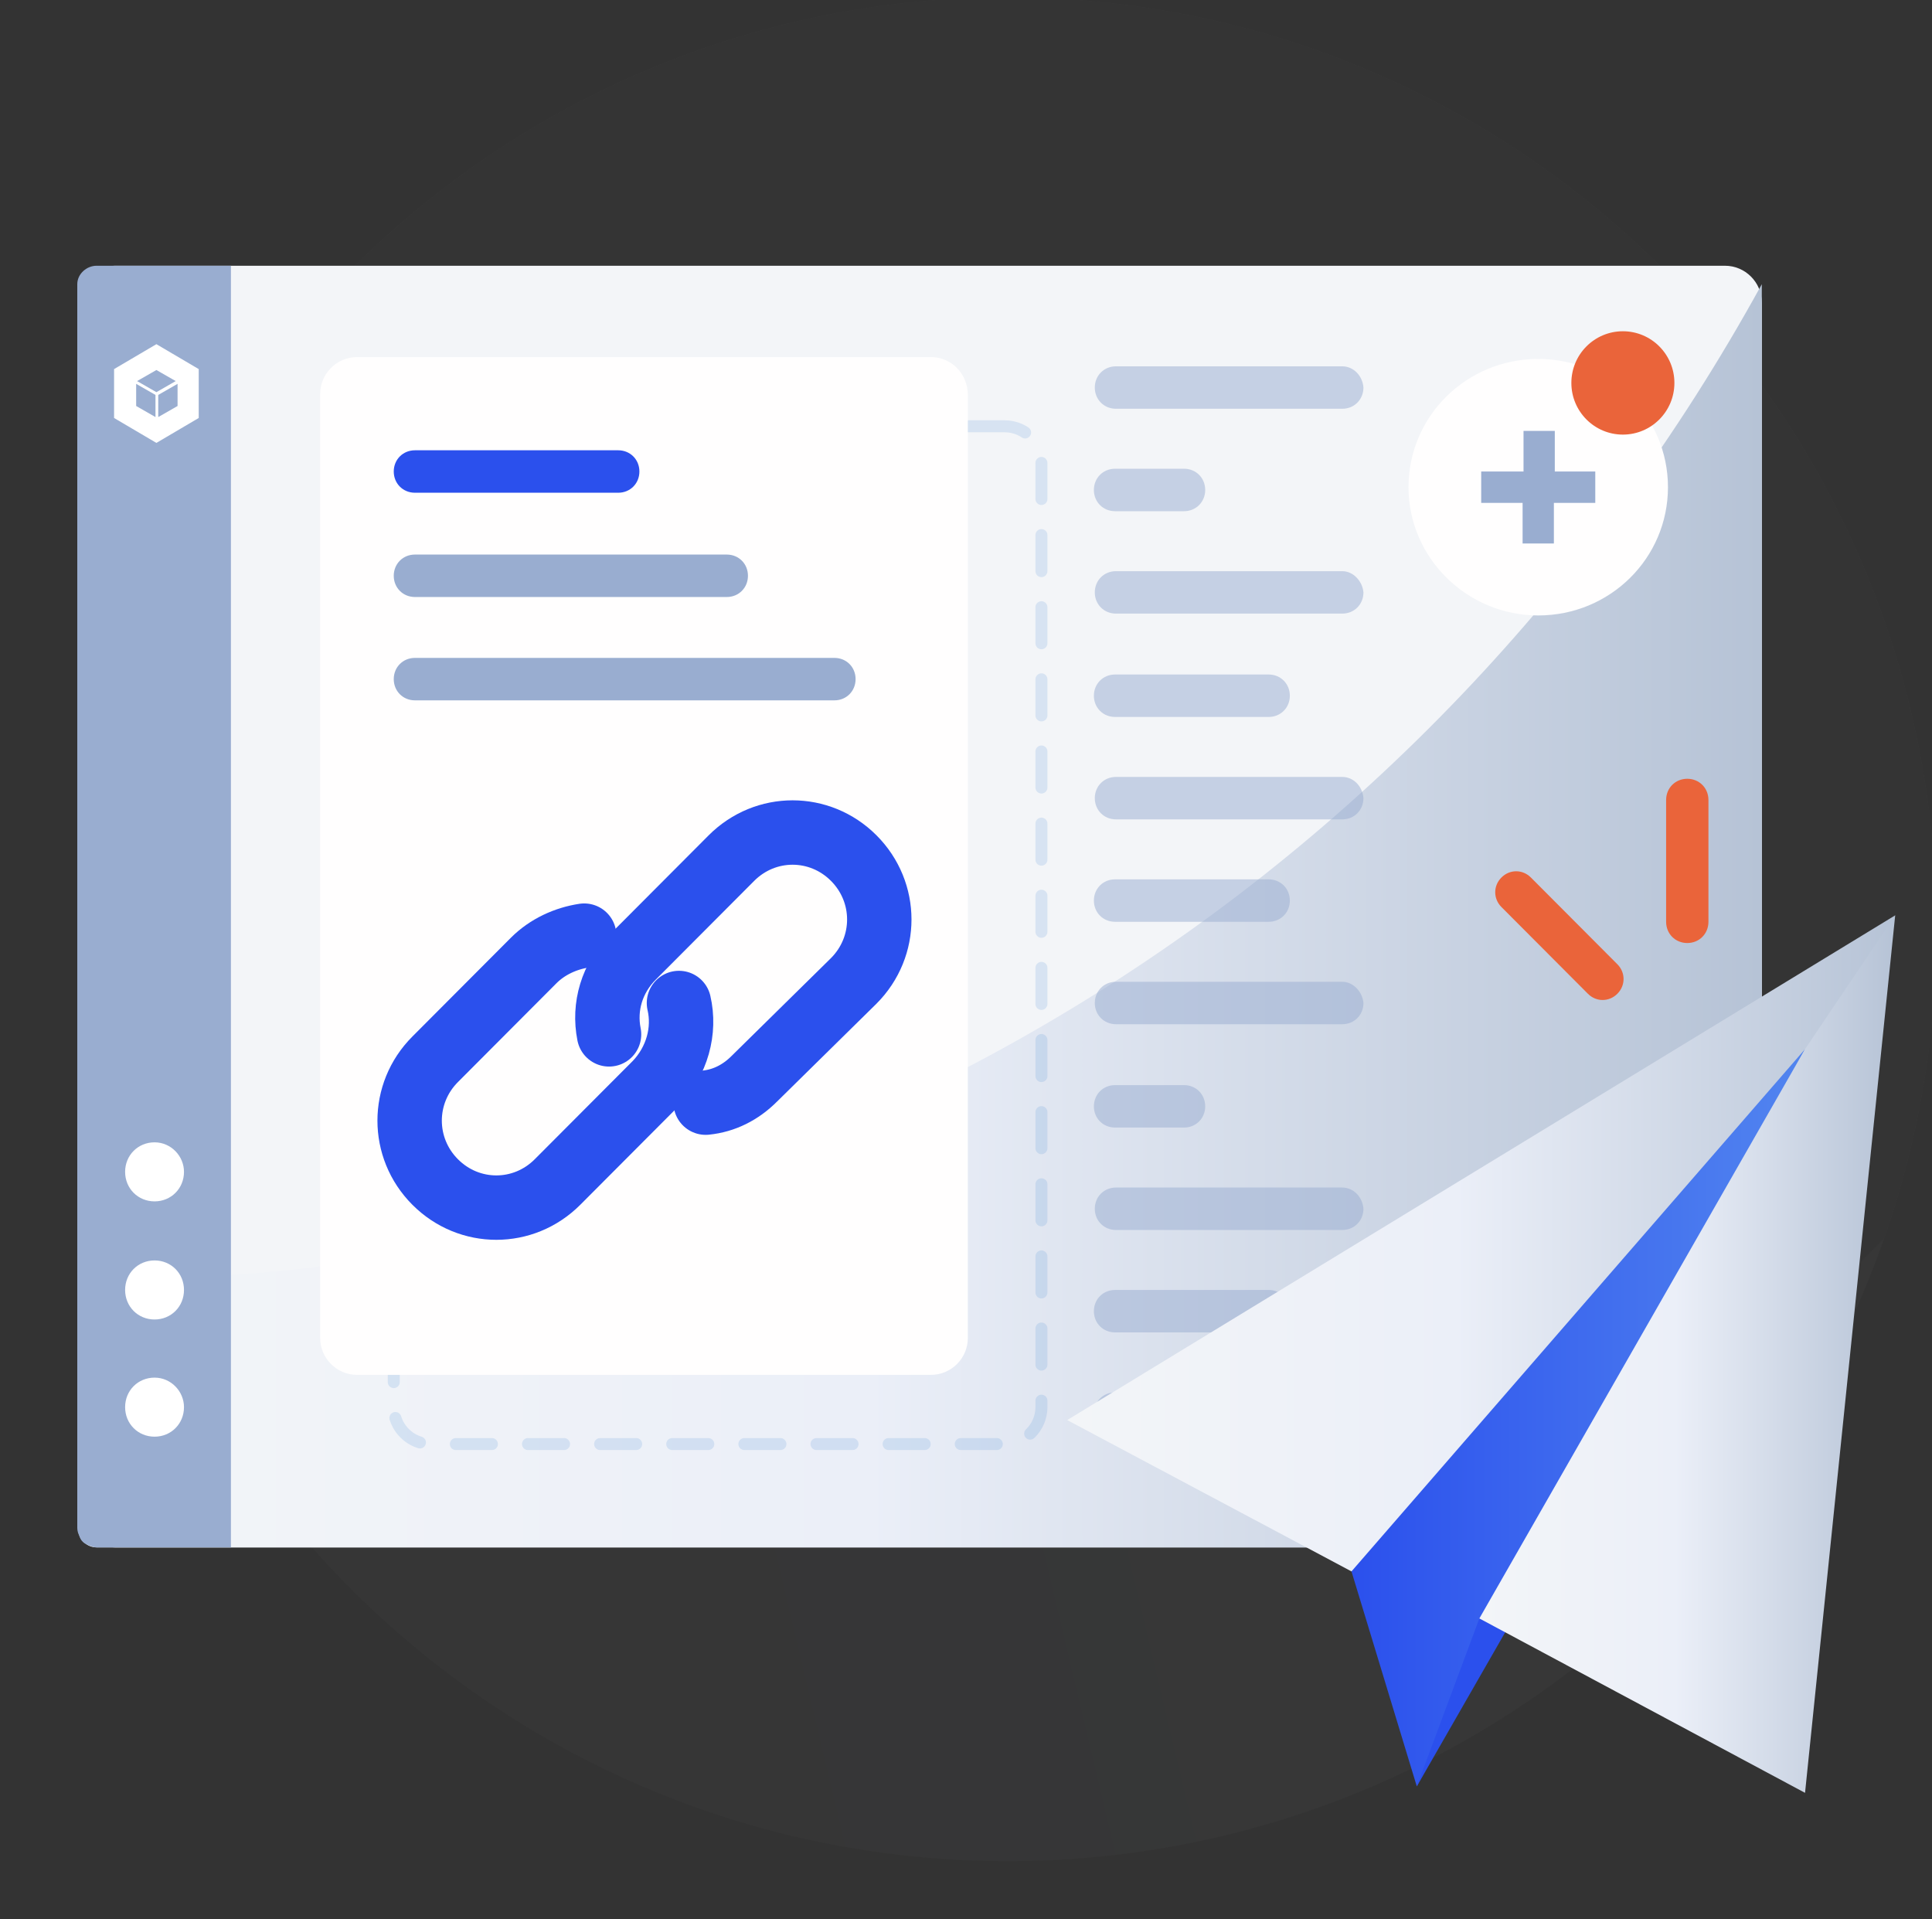 <svg width="150" height="149" viewBox="0 0 150 149" fill="none" xmlns="http://www.w3.org/2000/svg">
<rect x="0" y="0" width="150" height="149" fill="#333333" stroke="none"/>
<g clip-path="url(#clip0_1175_71538)">
<g opacity="0.1">
<path opacity="0.1" d="M78.214 144.487C118.071 144.487 150.357 112.108 150.357 72.136C150.357 32.164 118.071 -0.215 78.214 -0.215C38.357 -0.215 6.071 32.164 6.071 72.136C6.071 112.108 38.357 144.487 78.214 144.487Z" fill="url(#paint0_linear_1175_71538)"/>
<path opacity="0.1" d="M94.857 142.553C106.643 139.759 117.5 134.028 126.5 125.934C135.5 117.839 142.286 107.595 146.286 96.134C122.714 120.633 85.357 125.361 56.5 107.524C27.643 89.615 15 54.013 26.214 21.92C4 45.058 -0.357 80.088 15.5 107.953C31.429 135.891 63.714 149.931 94.857 142.553Z" fill="url(#paint1_linear_1175_71538)"/>
</g>
<path d="M133.928 20.631H8.928C7.357 20.631 6.071 21.92 6.071 23.496V117.266C6.071 118.842 7.357 120.131 8.928 120.131H133.928C135.5 120.131 136.786 118.842 136.786 117.266V23.496C136.786 21.92 135.5 20.631 133.928 20.631Z" fill="#F3F5F8"/>
<path d="M7.357 99.357H6.071V118.699C6.071 119.487 6.714 120.131 7.5 120.131H135.357C136.143 120.131 136.786 119.487 136.786 118.699V22.064C110.928 69.127 62.643 99.357 7.357 99.357Z" fill="url(#paint2_linear_1175_71538)"/>
<path d="M7.5 20.631H17.929V120.131H7.5C7.286 120.131 7.143 120.06 6.929 119.988C6.786 119.916 6.571 119.845 6.429 119.702C6.286 119.558 6.214 119.415 6.143 119.2C6.071 119.057 6 118.842 6 118.627V22.064C6 21.276 6.714 20.631 7.5 20.631Z" fill="#99ADD0"/>
<path d="M12.143 26.72L8.857 28.654V32.45L12.143 34.385L15.429 32.45V28.654L12.143 26.72ZM12.143 28.726L13.643 29.585L12.143 30.445L10.643 29.585L12.143 28.726ZM12.072 32.379L10.572 31.519V29.8L12.072 30.66V32.379ZM13.786 31.519L12.286 32.379V30.66L13.786 29.8V31.519Z" fill="white"/>
<path d="M12 102.438C13.285 102.438 14.285 101.435 14.285 100.145C14.285 98.856 13.285 97.853 12 97.853C10.714 97.853 9.714 98.856 9.714 100.145C9.714 101.435 10.714 102.438 12 102.438Z" fill="white"/>
<path d="M12 93.268C13.285 93.268 14.285 92.265 14.285 90.976C14.285 89.758 13.285 88.684 12 88.684C10.714 88.684 9.714 89.687 9.714 90.976C9.714 92.265 10.714 93.268 12 93.268Z" fill="white"/>
<path d="M12 111.535C13.285 111.535 14.285 110.532 14.285 109.243C14.285 108.025 13.285 106.951 12 106.951C10.714 106.951 9.714 107.953 9.714 109.243C9.714 110.532 10.714 111.535 12 111.535Z" fill="white"/>
<path opacity="0.5" d="M98.5 108.097H86.572C85.643 108.097 84.929 108.813 84.929 109.744C84.929 110.676 85.643 111.392 86.572 111.392H98.5C99.429 111.392 100.143 110.676 100.143 109.744C100.143 108.885 99.429 108.097 98.5 108.097Z" fill="#99ADD0"/>
<path opacity="0.5" d="M98.5 100.145H86.572C85.643 100.145 84.929 100.862 84.929 101.793C84.929 102.724 85.643 103.44 86.572 103.44H98.5C99.429 103.44 100.143 102.724 100.143 101.793C100.143 100.862 99.429 100.145 98.5 100.145Z" fill="#99ADD0"/>
<path opacity="0.5" d="M104.214 92.194H86.643C85.714 92.194 85 92.91 85 93.841C85 94.773 85.714 95.489 86.643 95.489H104.214C105.143 95.489 105.857 94.773 105.857 93.841C105.786 92.91 105.071 92.194 104.214 92.194Z" fill="#99ADD0"/>
<path opacity="0.5" d="M91.929 84.242H86.572C85.643 84.242 84.929 84.959 84.929 85.89C84.929 86.821 85.643 87.537 86.572 87.537H91.929C92.857 87.537 93.572 86.821 93.572 85.89C93.572 84.959 92.857 84.242 91.929 84.242Z" fill="#99ADD0"/>
<path opacity="0.5" d="M104.214 76.219H86.643C85.714 76.219 85 76.936 85 77.867C85 78.798 85.714 79.514 86.643 79.514H104.214C105.143 79.514 105.857 78.798 105.857 77.867C105.786 77.007 105.071 76.219 104.214 76.219Z" fill="#99ADD0"/>
<path opacity="0.5" d="M98.5 68.268H86.572C85.643 68.268 84.929 68.984 84.929 69.915C84.929 70.847 85.643 71.563 86.572 71.563H98.5C99.429 71.563 100.143 70.847 100.143 69.915C100.143 68.984 99.429 68.268 98.5 68.268Z" fill="#99ADD0"/>
<path opacity="0.5" d="M104.214 60.316H86.643C85.714 60.316 85 61.033 85 61.964C85 62.895 85.714 63.612 86.643 63.612H104.214C105.143 63.612 105.857 62.895 105.857 61.964C105.786 61.033 105.071 60.316 104.214 60.316Z" fill="#99ADD0"/>
<path opacity="0.5" d="M98.5 52.365H86.572C85.643 52.365 84.929 53.081 84.929 54.013C84.929 54.944 85.643 55.66 86.572 55.66H98.5C99.429 55.66 100.143 54.944 100.143 54.013C100.143 53.081 99.429 52.365 98.5 52.365Z" fill="#99ADD0"/>
<path opacity="0.5" d="M104.214 44.342H86.643C85.714 44.342 85 45.058 85 45.989C85 46.921 85.714 47.637 86.643 47.637H104.214C105.143 47.637 105.857 46.921 105.857 45.989C105.786 45.13 105.071 44.342 104.214 44.342Z" fill="#99ADD0"/>
<path opacity="0.5" d="M91.929 36.39H86.572C85.643 36.39 84.929 37.107 84.929 38.038C84.929 38.969 85.643 39.686 86.572 39.686H91.929C92.857 39.686 93.572 38.969 93.572 38.038C93.572 37.107 92.857 36.39 91.929 36.39Z" fill="#99ADD0"/>
<path opacity="0.5" d="M104.214 28.439H86.643C85.714 28.439 85 29.155 85 30.087C85 31.018 85.714 31.734 86.643 31.734H104.214C105.143 31.734 105.857 31.018 105.857 30.087C105.786 29.155 105.071 28.439 104.214 28.439Z" fill="#99ADD0"/>
<path d="M119.429 47.78C125 47.78 129.5 43.339 129.5 37.823C129.5 32.307 125 27.866 119.429 27.866C113.857 27.866 109.357 32.307 109.357 37.823C109.357 43.339 113.929 47.78 119.429 47.78Z" fill="#FFFEFE"/>
<path d="M123.857 36.605H120.714V33.453H118.286V36.605H115V39.041H118.214V42.193H120.643V39.041H123.857V36.605Z" fill="#99ADD0"/>
<path d="M132.643 71.563V62.107C132.643 61.176 131.929 60.46 131 60.46C130.072 60.46 129.357 61.176 129.357 62.107V71.563C129.357 72.494 130.072 73.211 131 73.211C131.929 73.211 132.643 72.494 132.643 71.563Z" fill="#EA643A"/>
<path d="M125.571 74.858L118.857 68.124C118.214 67.48 117.214 67.48 116.571 68.124C115.928 68.769 115.928 69.772 116.571 70.417L123.285 77.15C123.928 77.795 124.928 77.795 125.571 77.15C126.214 76.506 126.214 75.503 125.571 74.858Z" fill="#EA643A"/>
<path opacity="0.15" d="M78 33.095H33.428C31.857 33.095 30.571 34.385 30.571 35.961V109.243C30.571 110.819 31.857 112.108 33.428 112.108H78C79.571 112.108 80.857 110.819 80.857 109.243V36.032C80.928 34.456 79.643 33.095 78 33.095Z" stroke="#3B80CE" stroke-width="0.93" stroke-linecap="round" stroke-dasharray="2.8 2.8"/>
<path d="M72.286 27.723H27.715C26.143 27.723 24.857 29.012 24.857 30.588V103.87C24.857 105.446 26.143 106.736 27.715 106.736H72.286C73.857 106.736 75.143 105.446 75.143 103.87V30.66C75.143 29.012 73.857 27.723 72.286 27.723Z" fill="#FFFEFE"/>
<path d="M48 34.958H32.214C31.286 34.958 30.571 35.674 30.571 36.605C30.571 37.537 31.286 38.253 32.214 38.253H48C48.928 38.253 49.643 37.537 49.643 36.605C49.643 35.674 48.928 34.958 48 34.958Z" fill="#2B50ED"/>
<path d="M64.786 51.076H32.214C31.286 51.076 30.571 51.792 30.571 52.723C30.571 53.654 31.286 54.371 32.214 54.371H64.786C65.714 54.371 66.428 53.654 66.428 52.723C66.428 51.792 65.714 51.076 64.786 51.076Z" fill="#99ADD0"/>
<path d="M56.428 43.053H32.214C31.286 43.053 30.571 43.769 30.571 44.7C30.571 45.631 31.286 46.348 32.214 46.348H56.428C57.357 46.348 58.071 45.631 58.071 44.7C58.071 43.769 57.357 43.053 56.428 43.053Z" fill="#99ADD0"/>
<path d="M52.714 77.867C53.214 80.016 52.572 82.38 50.929 84.099L46.786 88.254L43.286 91.764C40.643 94.415 36.429 94.415 33.786 91.764C31.143 89.114 31.143 84.887 33.786 82.237L41.429 74.572C42.5 73.497 43.929 72.853 45.357 72.638" stroke="#2B50ED" stroke-width="5" stroke-miterlimit="10" stroke-linecap="round" stroke-linejoin="round"/>
<path d="M47.286 80.302C46.858 78.153 47.501 75.933 49.144 74.285L56.786 66.62C59.429 63.97 63.644 63.97 66.286 66.62C68.929 69.271 68.929 73.497 66.286 76.148L58.572 83.741C57.501 84.816 56.215 85.46 54.786 85.603" stroke="#2B50ED" stroke-width="5" stroke-miterlimit="10" stroke-linecap="round" stroke-linejoin="round"/>
<path d="M82.857 110.246L147.143 71.061L131 109.028L104.929 121.994L82.857 110.246Z" fill="url(#paint3_linear_1175_71538)"/>
<path d="M110 138.685L140.143 81.448L104.929 121.994L110 138.685Z" fill="url(#paint4_linear_1175_71538)"/>
<path d="M110 138.685L124.714 113.039L114.857 125.647L110 138.685Z" fill="#2B50ED"/>
<path d="M114.857 125.647L140.143 81.448L147.143 71.061L140.143 139.186L114.857 125.647Z" fill="url(#paint5_linear_1175_71538)"/>
<path d="M126 33.74C128.209 33.74 130 31.944 130 29.728C130 27.513 128.209 25.717 126 25.717C123.791 25.717 122 27.513 122 29.728C122 31.944 123.791 33.74 126 33.74Z" fill="#EA643A"/>
</g>
<defs>
<linearGradient id="paint0_linear_1175_71538" x1="7.99" y1="88.864" x2="148.436" y2="55.578" gradientUnits="userSpaceOnUse">
<stop stop-color="white"/>
<stop offset="1" stop-color="#EBEFF8"/>
</linearGradient>
<linearGradient id="paint1_linear_1175_71538" x1="9.914" y1="94.288" x2="137.557" y2="64.037" gradientUnits="userSpaceOnUse">
<stop stop-color="#B6C3D6"/>
<stop offset="0.53" stop-color="#EBEFF8"/>
<stop offset="1" stop-color="#F3F5F8"/>
</linearGradient>
<linearGradient id="paint2_linear_1175_71538" x1="6.036" y1="71.097" x2="136.79" y2="71.097" gradientUnits="userSpaceOnUse">
<stop stop-color="#F3F5F8"/>
<stop offset="0.47" stop-color="#EBEFF8"/>
<stop offset="1" stop-color="#B6C3D6"/>
</linearGradient>
<linearGradient id="paint3_linear_1175_71538" x1="82.881" y1="96.547" x2="147.176" y2="96.547" gradientUnits="userSpaceOnUse">
<stop stop-color="#F3F5F8"/>
<stop offset="0.47" stop-color="#EBEFF8"/>
<stop offset="1" stop-color="#B6C3D6"/>
</linearGradient>
<linearGradient id="paint4_linear_1175_71538" x1="104.912" y1="110.066" x2="140.143" y2="110.066" gradientUnits="userSpaceOnUse">
<stop stop-color="#2B50ED"/>
<stop offset="1" stop-color="#5285EF"/>
</linearGradient>
<linearGradient id="paint5_linear_1175_71538" x1="114.848" y1="105.134" x2="147.176" y2="105.134" gradientUnits="userSpaceOnUse">
<stop stop-color="#F3F5F8"/>
<stop offset="0.47" stop-color="#EBEFF8"/>
<stop offset="1" stop-color="#B6C3D6"/>
</linearGradient>
<clipPath id="clip0_1175_71538">
<rect width="150" height="149" fill="white"/>
</clipPath>
</defs>
</svg>
